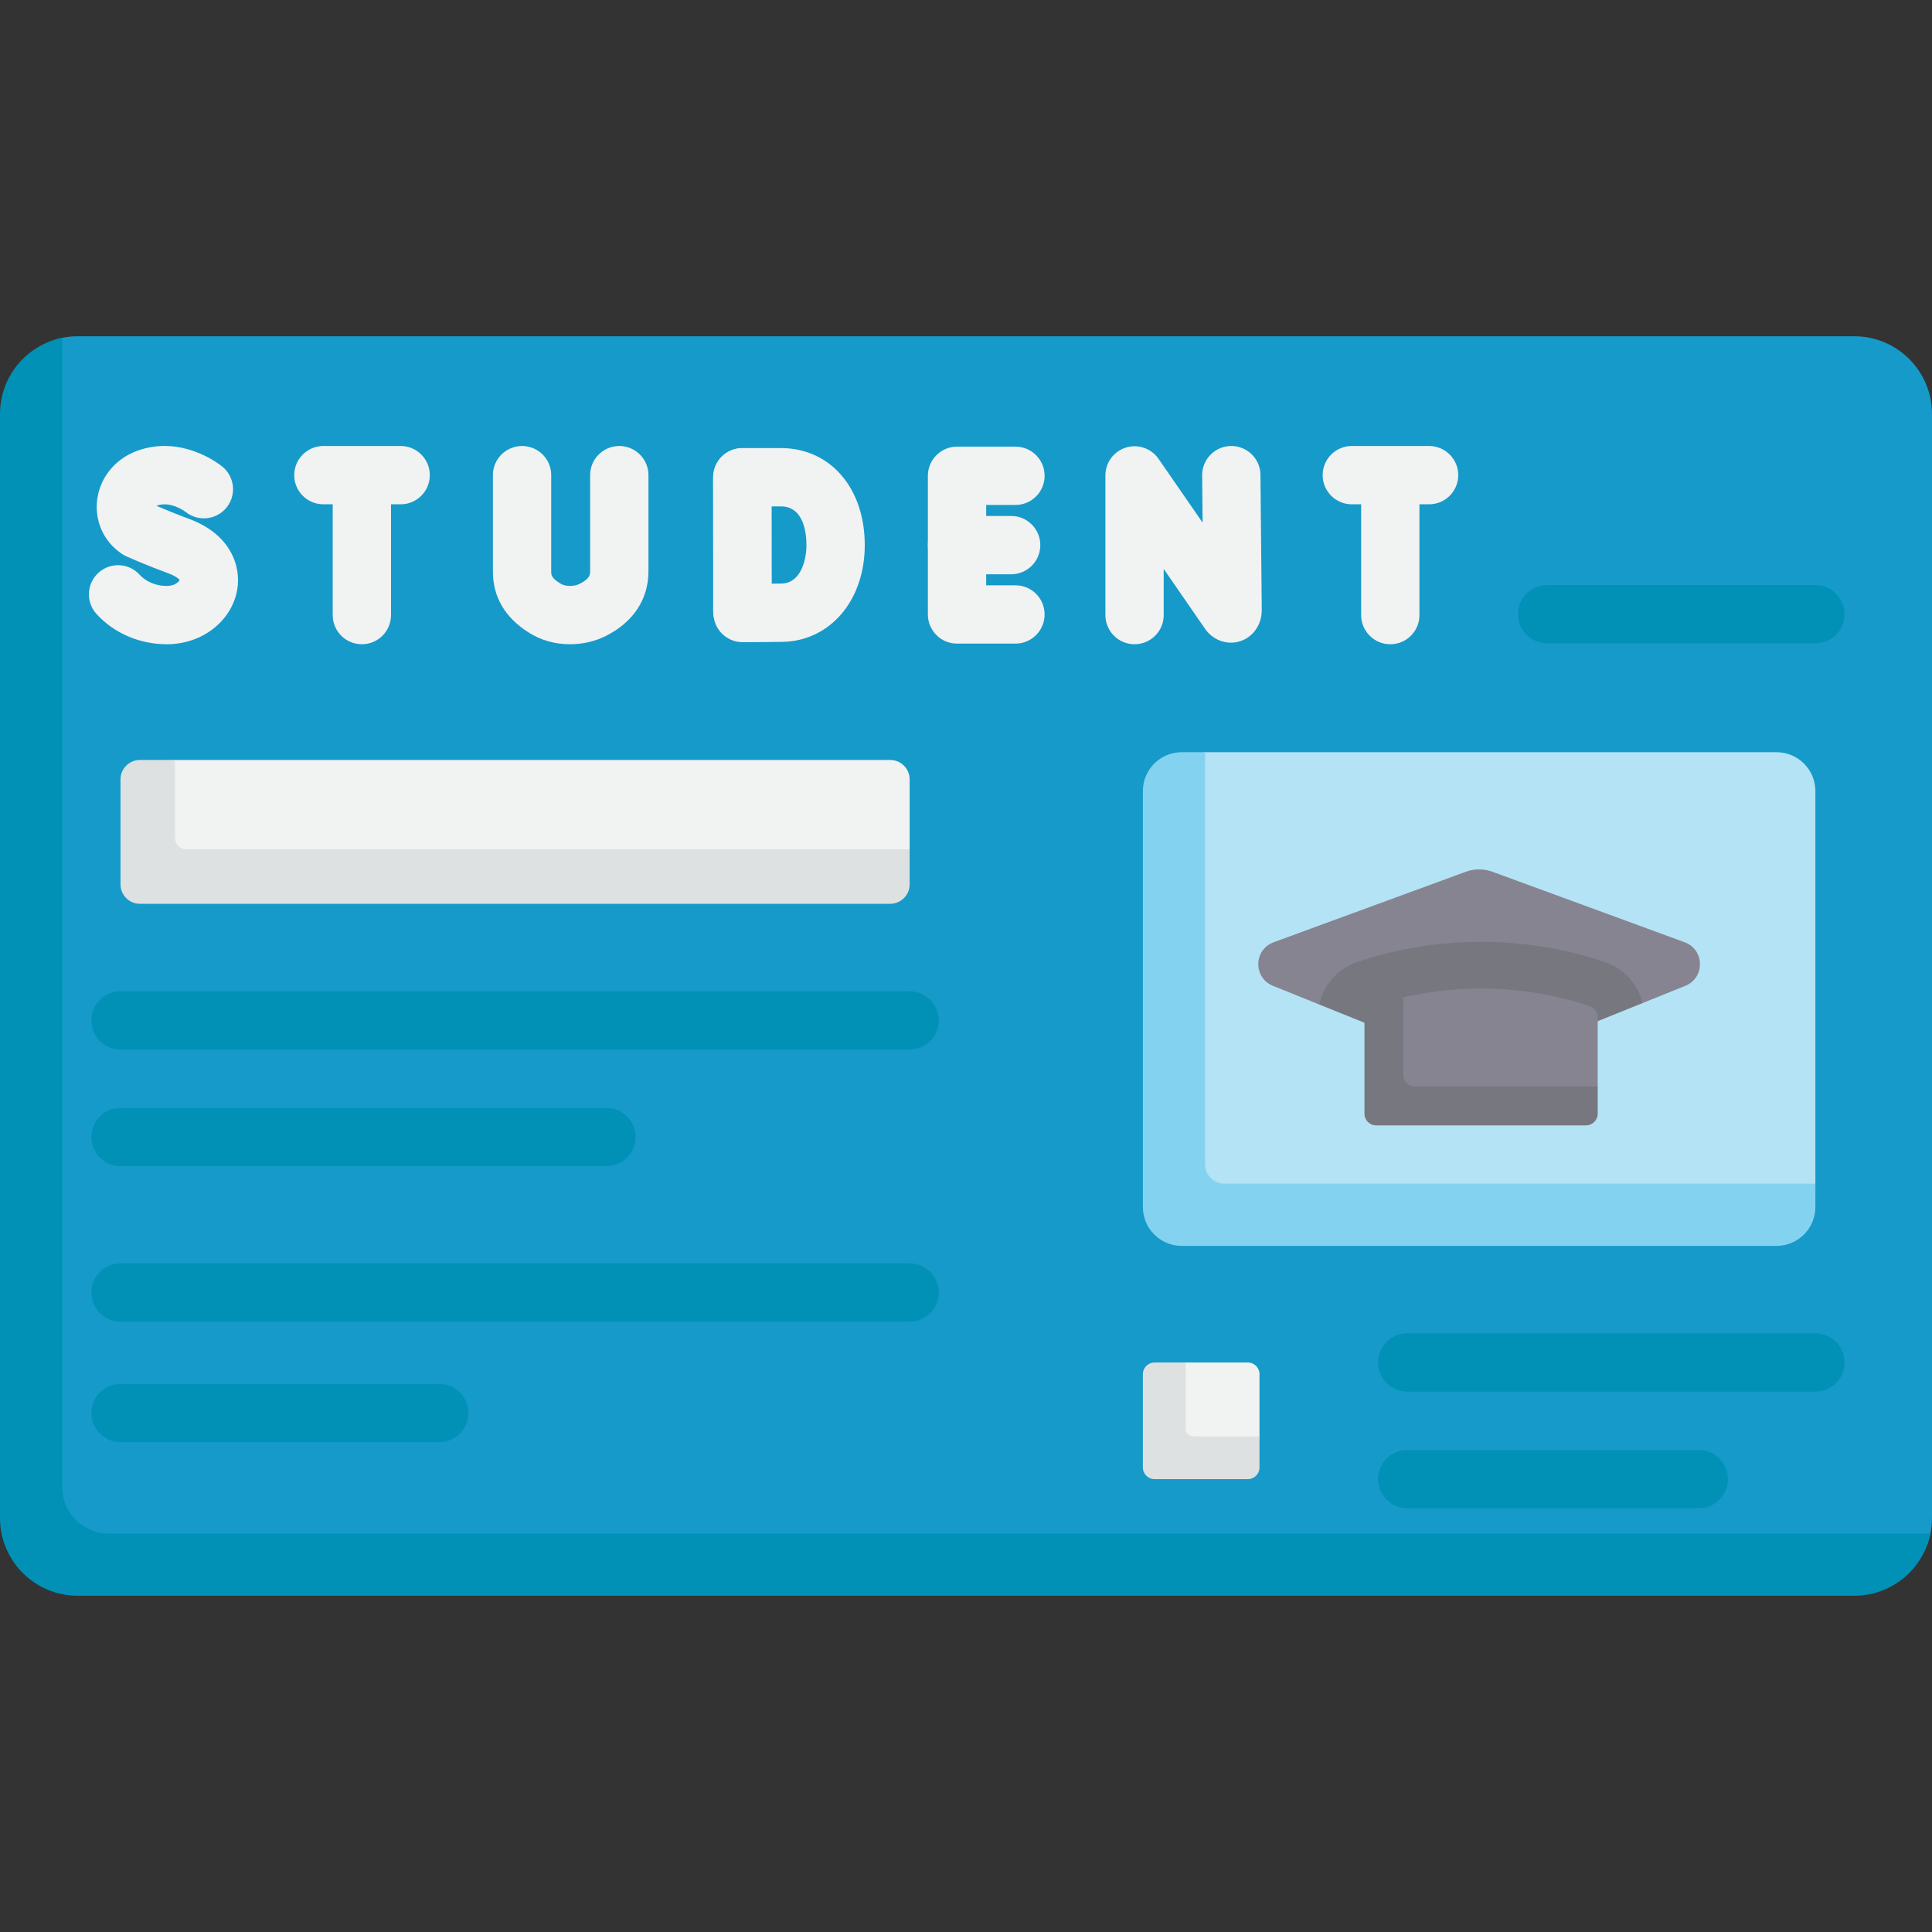 <svg id="Capa_1" enable-background="new 0 0 497 497" height="512" viewBox="0 0 497 497" width="512" xmlns="http://www.w3.org/2000/svg"><rect x="0" y="0" width="497" height="497" fill="#333333" stroke="none"/><g><path d="m476 409.5h-455c-11.046 0-20-8.954-20-20l2.883-280.213c0-9.665 2.973-20.516 12.086-22.381 1.302-.266 2.65-.406 4.031-.406h457c11.046 0 20 8.954 20 20v284c0 1.37-.138 2.708-.4 4-1.853 9.129-10.924 15-20.6 15z" fill="#169ac9"/><path d="m496.6 394.5c-1.85 9.13-9.92 16-19.6 16h-457c-11.05 0-20-8.95-20-20v-284c0-9.68 6.87-17.75 16-19.6v295.6c0 6.63 5.37 12 12 12z" fill="#0191b7"/><path d="m456 319.5h-151c-5.523 0-10-4.477-10-10v-105c0-5.523 4.477-10 10-10l5-1h147c5.523 0 10 4.477 10 10v101l-1 5c0 5.523-4.477 10-10 10z" fill="#b4e3f5"/><path d="m467 304.5v6c0 5.523-4.477 10-10 10h-153c-5.523 0-10-4.477-10-10v-107c0-5.523 4.477-10 10-10h6v106c0 2.761 2.239 5 5 5z" fill="#83d3f0"/><path d="m320 379.5h-22c-1.657 0-3-1.343-3-3v-22c0-1.657 1.343-3 3-3l7-1h16c1.657 0 3 1.343 3 3v16l-1 7c0 1.657-1.343 3-3 3z" fill="#f1f2f2"/><path d="m324 369.5v8c0 1.657-1.343 3-3 3h-24c-1.657 0-3-1.343-3-3v-24c0-1.657 1.343-3 3-3h8v17c0 1.105.895 2 2 2z" fill="#dee1e1"/><path d="m228 231.5h-191c-2.761 0-5-2.239-5-5v-25c0-2.761 2.239-5 5-5l8-1h184c2.761 0 5 2.239 5 5v18l-1 8c0 2.761-2.239 5-5 5z" fill="#f1f2f2"/><path d="m234 218.5v9c0 2.761-2.239 5-5 5h-193c-2.761 0-5-2.239-5-5v-27c0-2.761 2.239-5 5-5h9v20c0 1.657 1.343 3 3 3z" fill="#dee1e1"/><path d="m433.551 253.593-10.991 4.435-7.102.195-34.958 16.777-35.851-16.36-5.289-.241-11.911-4.806c-5.093-2.055-4.977-9.306.179-11.197l49.428-18.132c2.224-.816 4.664-.816 6.888 0l49.428 18.132c5.156 1.891 5.272 9.141.179 11.197z" fill="#868491"/><path d="m422.56 258.03-42.06 16.97-41.14-16.6c1.12-5.07 4.82-9.27 9.9-10.97 10.25-3.42 20.93-5.15 31.74-5.15s21.49 1.73 31.74 5.15c4.96 1.66 8.6 5.7 9.82 10.6z" fill="#77777f"/><path d="m407 288.5h-52c-1.657 0-3-1.343-3-3v-22.838c0-1.291 2.051-2.846 2.051-2.846 2.621-.874 4.273-2.621 6.947-3.243 15.832-3.678 32.43-2.931 47.95 2.243 1.225.408 2.051 1.555 2.051 2.846v17.838l-1 6c.001 1.657-1.342 3-2.999 3z" fill="#868491"/><path d="m411 279.5v7c0 1.657-1.343 3-3 3h-54c-1.657 0-3-1.343-3-3v-24.84c0-1.29.83-2.44 2.05-2.84 2.62-.87 5.27-1.62 7.95-2.24v19.92c0 1.657 1.343 3 3 3z" fill="#77777f"/><g><g><path d="m467 358h-105c-4.142 0-7.5-3.358-7.5-7.5s3.358-7.5 7.5-7.5h105c4.142 0 7.5 3.358 7.5 7.5s-3.358 7.5-7.5 7.5z" fill="#0191b7"/></g><g><path d="m437 388h-75c-4.142 0-7.5-3.358-7.5-7.5s3.358-7.5 7.5-7.5h75c4.142 0 7.5 3.358 7.5 7.5s-3.358 7.5-7.5 7.5z" fill="#0191b7"/></g><g><path d="m467 165.5h-69c-4.142 0-7.5-3.358-7.5-7.5s3.358-7.5 7.5-7.5h69c4.142 0 7.5 3.358 7.5 7.5s-3.358 7.5-7.5 7.5z" fill="#0191b7"/></g><g><path d="m234 340h-203c-4.142 0-7.5-3.358-7.5-7.5s3.358-7.5 7.5-7.5h203c4.142 0 7.5 3.358 7.5 7.5s-3.358 7.5-7.5 7.5z" fill="#0191b7"/></g><g><path d="m156 300h-125c-4.142 0-7.5-3.358-7.5-7.5s3.358-7.5 7.5-7.5h125c4.142 0 7.5 3.358 7.5 7.5s-3.358 7.5-7.5 7.5z" fill="#0191b7"/></g><g><path d="m113 371h-82c-4.142 0-7.5-3.358-7.5-7.5s3.358-7.5 7.5-7.5h82c4.142 0 7.5 3.358 7.5 7.5s-3.358 7.5-7.5 7.5z" fill="#0191b7"/></g><g><path d="m234 270h-203c-4.142 0-7.5-3.358-7.5-7.5s3.358-7.5 7.5-7.5h203c4.142 0 7.5 3.358 7.5 7.5s-3.358 7.5-7.5 7.5z" fill="#0191b7"/></g></g><g><g><g><path d="m291.86 165.73c-4.142 0-7.5-3.358-7.5-7.5v-35.933c0-3.282 2.134-6.183 5.268-7.16 3.132-.975 6.538.197 8.403 2.898l11.337 16.416-.118-12.149c-.04-4.142 3.285-7.532 7.427-7.572h.074c4.108 0 7.458 3.31 7.498 7.427l.336 34.787c0 3.781-2.258 6.977-5.619 8.027-3.318 1.035-6.927-.26-8.98-3.226l-10.627-15.389v11.874c.001 4.143-3.357 7.5-7.499 7.5z" fill="#f1f2f2"/></g></g><g><g><path d="m261.224 165.566h-15.03c-4.142 0-7.5-3.358-7.5-7.5v-35.671c0-4.142 3.358-7.5 7.5-7.5h15.03c4.142 0 7.5 3.358 7.5 7.5s-3.358 7.5-7.5 7.5h-7.53v20.671h7.53c4.142 0 7.5 3.358 7.5 7.5s-3.358 7.5-7.5 7.5z" fill="#f1f2f2"/></g><g><path d="m260.116 147.73h-13.922c-4.142 0-7.5-3.358-7.5-7.5s3.358-7.5 7.5-7.5h13.922c4.142 0 7.5 3.358 7.5 7.5s-3.358 7.5-7.5 7.5z" fill="#f1f2f2"/></g></g><g><g><path d="m190.956 164.631c-4.142 0-7.5-3.358-7.5-7.5v-34.332c0-4.142 3.358-7.5 7.5-7.5s7.5 3.358 7.5 7.5v34.332c0 4.142-3.358 7.5-7.5 7.5z" fill="#f1f2f2"/></g><g><path d="m191.027 165.198c-1.979 0-3.878-.782-5.284-2.177-1.412-1.402-2.209-3.307-2.216-5.296 0 0-.046-12.674-.046-17.533 0-3.982-.025-17.415-.025-17.416-.004-1.991.785-3.902 2.192-5.312s3.316-2.202 5.308-2.202h9.894c12.722 0 21.608 10.267 21.608 24.967 0 14.208-8.911 24.675-21.188 24.89-2.84.049-9.915.077-10.215.078-.009.001-.019.001-.028.001zm7.442-34.935c.006 3.789.012 7.984.012 9.929 0 2.295.01 6.339.021 9.96.981-.009 1.866-.019 2.507-.03 5.091-.089 6.449-6.259 6.449-9.892 0-2.997-.644-9.967-6.608-9.967z" fill="#f1f2f2"/></g></g><g><g><path d="m42.917 165.73c-7.013 0-13.611-2.843-18.103-7.8-2.781-3.069-2.548-7.813.521-10.594s7.813-2.548 10.594.521c.611.674 2.919 2.873 6.987 2.873 2.084 0 3.1-1.081 3.301-1.521-.221-.303-.998-1.004-2.771-1.658-5.675-2.093-10.721-4.339-10.933-4.434-.361-.161-.709-.351-1.041-.566-4.785-3.12-7.25-8.586-6.435-14.267.858-5.977 5.18-10.831 11.28-12.668 10.516-3.169 19.151 3.058 20.775 4.339 3.253 2.564 3.811 7.28 1.246 10.533-2.565 3.252-7.281 3.81-10.533 1.246-.036-.028-3.632-2.819-7.161-1.756-.159.048-.286.099-.389.149 1.843.788 5.025 2.113 8.381 3.351 10.833 3.996 13.439 12.339 12.381 18.269-1.445 8.103-9.059 13.983-18.1 13.983z" fill="#f1f2f2"/></g></g><g><g><path d="m146.601 165.73c-.011 0-.021 0-.033 0-3.886-.005-7.474-1.04-10.662-3.077-6.045-3.863-9.11-9.129-9.11-15.651v-24.772c0-4.142 3.358-7.5 7.5-7.5s7.5 3.358 7.5 7.5v24.772c0 .83 0 1.614 2.186 3.011.764.488 1.592.716 2.606.717h.012c.971 0 1.806-.183 2.552-.559 2.659-1.339 2.659-2.456 2.659-3.195v-24.746c0-4.142 3.358-7.5 7.5-7.5s7.5 3.358 7.5 7.5v24.746c0 7.155-3.875 13.048-10.911 16.591-2.848 1.436-5.977 2.163-9.299 2.163z" fill="#f1f2f2"/></g></g><g><g><path d="m103.069 129.73h-19.881c-4.142 0-7.5-3.358-7.5-7.5s3.358-7.5 7.5-7.5h19.881c4.142 0 7.5 3.358 7.5 7.5s-3.358 7.5-7.5 7.5z" fill="#f1f2f2"/></g><g><path d="m93.088 165.73c-4.142 0-7.5-3.358-7.5-7.5v-34.85c0-4.142 3.358-7.5 7.5-7.5s7.5 3.358 7.5 7.5v34.85c0 4.143-3.358 7.5-7.5 7.5z" fill="#f1f2f2"/></g></g><g><g><path d="m367.628 129.73h-19.881c-4.142 0-7.5-3.358-7.5-7.5s3.358-7.5 7.5-7.5h19.881c4.142 0 7.5 3.358 7.5 7.5s-3.357 7.5-7.5 7.5z" fill="#f1f2f2"/></g><g><path d="m357.648 165.73c-4.142 0-7.5-3.358-7.5-7.5v-34.85c0-4.142 3.358-7.5 7.5-7.5s7.5 3.358 7.5 7.5v34.85c0 4.143-3.358 7.5-7.5 7.5z" fill="#f1f2f2"/></g></g></g></g></svg>